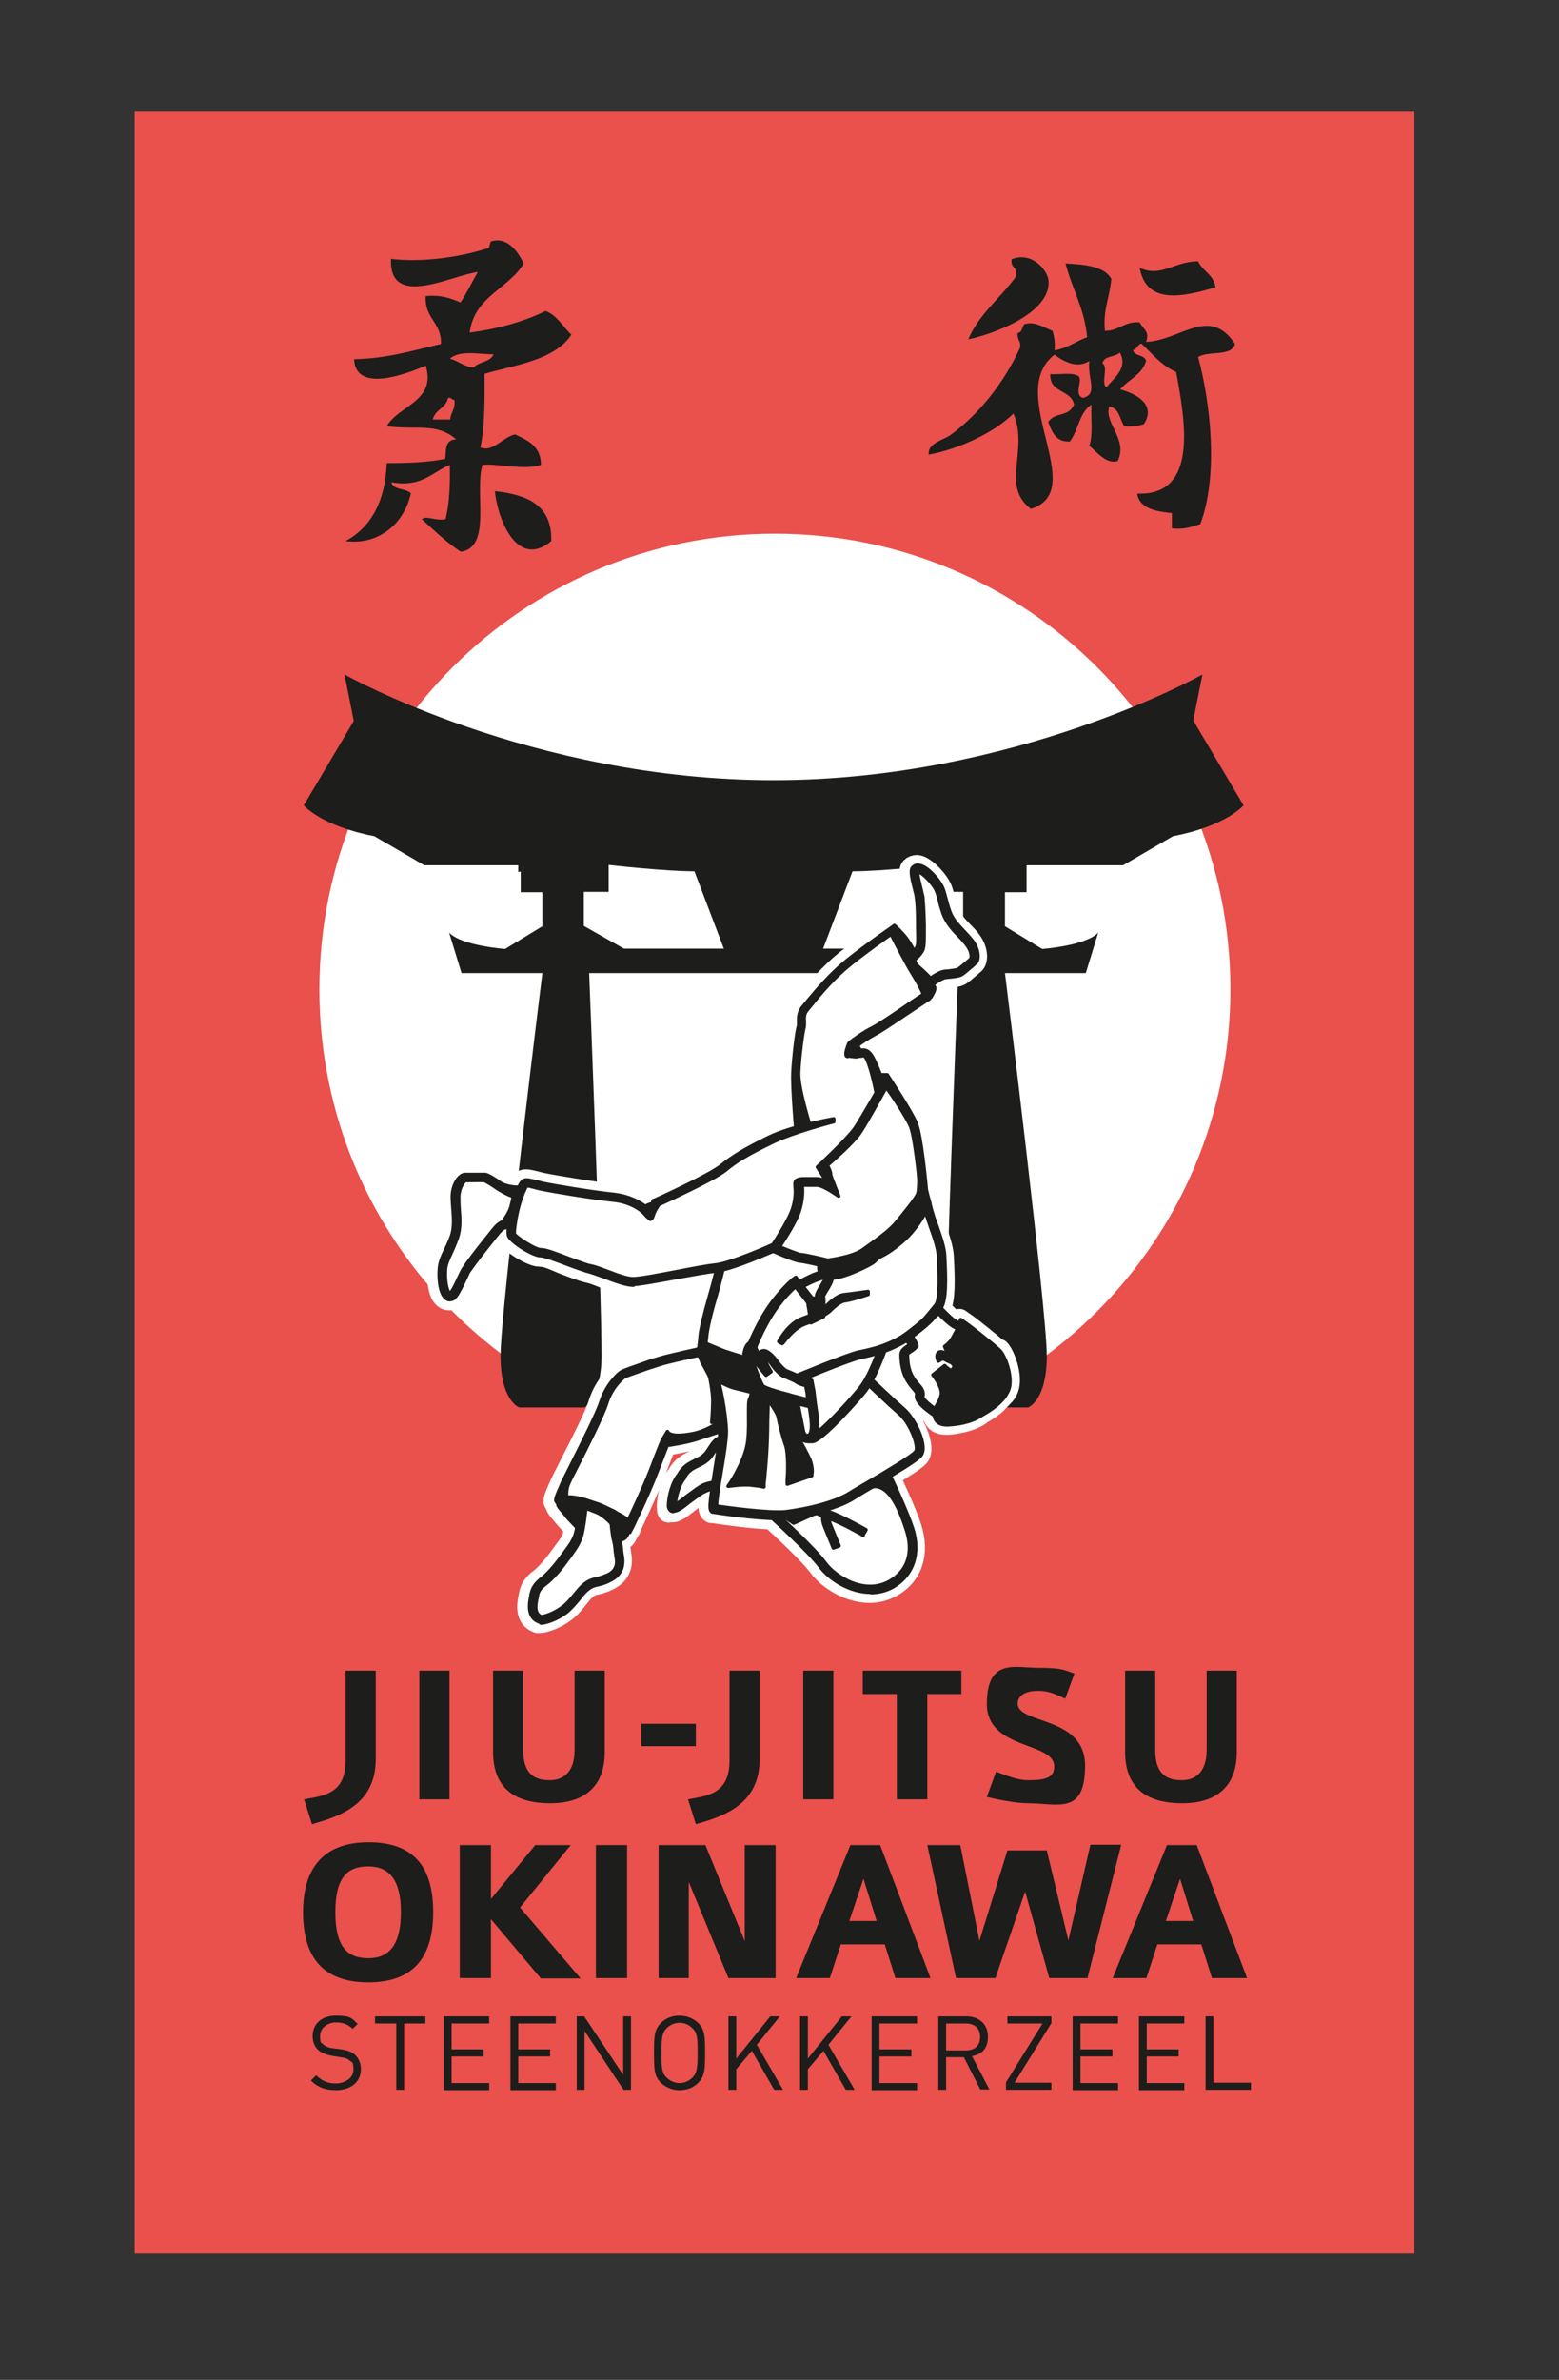 <?xml version="1.0" encoding="UTF-8"?>
<svg id="Laag_1" xmlns="http://www.w3.org/2000/svg" version="1.1" viewBox="0 0 439.8 671.1">
  <rect x="0" y="0" width="439.8" height="671.1" fill="#333333" stroke="none"/>
  <!-- Generator: Adobe Illustrator 29.6.0, SVG Export Plug-In . SVG Version: 2.1.1 Build 207)  -->
  <defs>
    <style>
      .st0 {
        fill-rule: evenodd;
      }

      .st0, .st1, .st2, .st3 {
        fill: #1d1d1b;
      }

      .st1, .st4 {
        stroke-linecap: round;
        stroke-linejoin: round;
      }

      .st1, .st3 {
        stroke: #1d1d1b;
      }

      .st4 {
        stroke: #fff;
        stroke-width: 6px;
      }

      .st4, .st5 {
        fill: #fff;
      }

      .st6 {
        fill: #ea504c;
      }
    </style>
  </defs>
  <rect class="st6" x="38" y="31.5" width="361" height="604"/>
  <path class="st5" d="M347.1,279c0,70.9-57.5,128.5-128.5,128.5s-128.5-57.5-128.5-128.5,57.5-128.5,128.5-128.5,128.5,57.5,128.5,128.5Z"/>
  <g>
    <path class="st2" d="M336.6,203.3l2.6-13.1s-52.8,29.8-121,29.8-121-29.8-121-29.8l2.6,13.1-14.1,23.8s4.8,5.8,19.9,8.7l14.1,8.2h27.2v7.6h6.1v9.6l-10.5,6.4s-12.3-.9-15.8-4.6l3.5,11.4h22.8s-11.8,95.1-11.8,107.9,5.3,14.6,5.3,14.6h18.4s4.8-3.1,4.8-14.6c0-19.7-3.5-107.9-3.5-107.9h104.1s-3.5,88.2-3.5,107.9,4.8,14.6,4.8,14.6h18.4s5.3-1.8,5.3-14.6-11.8-107.9-11.8-107.9h22.8l3.5-11.4c-3.5,3.7-15.8,4.6-15.8,4.6l-10.5-6.4v-9.6h6.1v-7.6h27.2l14.1-8.2c15.1-2.9,19.9-8.7,19.9-8.7l-14.1-23.8ZM176,267.5l-11.3-6.4v-9.6h7v-7.6s15.7,1.8,24.2,1.8l8.3,21.8h-28.3ZM271.8,261.1l-11.3,6.4h-28.3l8.3-21.8c8.5,0,24.2-1.8,24.2-1.8v7.6h7v9.6Z"/>
    <polygon class="st2" points="146.2 243.9 159 243.9 146.2 245.9 146.2 243.9"/>
    <polygon class="st3" points="264.7 243.9 275.1 243.9 264.7 245.9 264.7 243.9"/>
  </g>
  <g>
    <path class="st2" d="M94.8,589.4c-3.1,0-5.1-.8-7.1-2.7l1.5-1.5c1.7,1.7,3.3,2.3,5.6,2.3s4.9-1.4,4.9-3.8-.3-2-1-2.6c-.7-.6-1.2-.8-2.7-1l-2.4-.4c-1.6-.3-2.9-.8-3.8-1.6-1-.9-1.6-2.2-1.6-3.9,0-3.5,2.5-5.8,6.6-5.8s4.4.7,6.1,2.3l-1.4,1.4c-1.3-1.2-2.6-1.8-4.8-1.8s-4.4,1.5-4.4,3.8.3,1.8.9,2.4,1.7,1,2.8,1.1l2.3.3c1.9.3,2.9.7,3.8,1.5,1.1,1,1.7,2.4,1.7,4.1,0,3.6-2.8,5.9-7.1,5.9Z"/>
    <path class="st2" d="M114,570.6v18.7h-2.2v-18.7h-6v-2h14.2v2h-6Z"/>
    <path class="st2" d="M125.2,589.3v-20.7h12.8v2h-10.6v7.3h9v2h-9v7.5h10.6v2h-12.8Z"/>
    <path class="st2" d="M144,589.3v-20.7h12.8v2h-10.6v7.3h9v2h-9v7.5h10.6v2h-12.8Z"/>
    <path class="st2" d="M175.9,589.3l-11-16.6v16.6h-2.2v-20.7h2.1l11,16.5v-16.5h2.2v20.7h-2.1Z"/>
    <path class="st2" d="M197,587.3c-1.4,1.4-3.2,2.1-5.3,2.1s-3.9-.8-5.3-2.1c-1.9-1.9-1.9-4-1.9-8.4s0-6.4,1.9-8.4c1.4-1.4,3.2-2.1,5.3-2.1s3.9.8,5.3,2.1c1.9,1.9,1.9,4,1.9,8.4s0,6.4-1.9,8.4ZM195.3,571.9c-.9-.9-2.2-1.5-3.6-1.5s-2.7.6-3.6,1.5c-1.3,1.3-1.5,2.7-1.5,7s.1,5.7,1.5,7c.9.9,2.2,1.5,3.6,1.5s2.7-.6,3.6-1.5c1.3-1.3,1.5-2.7,1.5-7s-.1-5.7-1.5-7Z"/>
    <path class="st2" d="M218.4,589.3l-6.3-11-4.4,5.2v5.8h-2.2v-20.7h2.2v11.9l9.6-11.9h2.7l-6.5,8,7.4,12.7h-2.6Z"/>
    <path class="st2" d="M238.6,589.3l-6.3-11-4.4,5.2v5.8h-2.2v-20.7h2.2v11.9l9.6-11.9h2.7l-6.5,8,7.4,12.7h-2.6Z"/>
    <path class="st2" d="M245.9,589.3v-20.7h12.8v2h-10.6v7.3h9v2h-9v7.5h10.6v2h-12.8Z"/>
    <path class="st2" d="M276.6,589.3l-4.7-9.2h-5v9.2h-2.2v-20.7h7.9c3.6,0,6.1,2.2,6.1,5.7s-1.8,5-4.5,5.5l4.9,9.4h-2.6ZM272.4,570.6h-5.5v7.6h5.5c2.4,0,4.1-1.2,4.1-3.8s-1.7-3.8-4.1-3.8Z"/>
    <path class="st2" d="M283.8,589.3v-2.1l10.3-16.6h-9.9v-2h12.4v1.9l-10.4,16.8h10.4v2h-12.8Z"/>
    <path class="st2" d="M302.6,589.3v-20.7h12.8v2h-10.6v7.3h9v2h-9v7.5h10.6v2h-12.8Z"/>
    <path class="st2" d="M321.3,589.3v-20.7h12.8v2h-10.6v7.3h9v2h-9v7.5h10.6v2h-12.8Z"/>
    <path class="st2" d="M340.1,589.3v-20.7h2.2v18.7h10.6v2h-12.8Z"/>
  </g>
  <path class="st4" d="M281.8,380.9c-1.3-1.3-8.2-6.8-9.1-7.4l-2-1.4-.3,1s0,0,0,0c-.4-.2-.7-.3-1.1-.5-1.1-.6-3.4-2.9-4.1-3.7h0c1.4-2.4,1.2-8.5.9-14v-.3c-.1-2.6-1.2-5.6-2.2-8.5-.5-1.5-1.1-3.1-1.5-4.5-.2-.8-.4-1.5-.6-2.1h0s0,0,0,0c-.6-2.4-.9-3.6-.9-3.9-.1-1.1-1.4-15.2-2.9-18.7-1.6-3.5-7.9-13-8.1-13.3h-1.4c-.7-1.9-1.7-4.2-2.4-5.4-1.2-2.1-2.2-2.1-3.4-1.8,0,0,0,0-.1,0,0-.2-.2-.4-.3-.7l-.4-.7c1.1-.8,3.3-2.4,5.2-3.3,1.7-.8,6.5-4.1,10.3-6.7,2-1.3,4-2.7,4.4-2.9.3-.1.5-.3.6-.6,0,0,0-.1,0-.2h0c.3-.5,1.4-2.1,1-2.9-.2-.3-.3-.6-.5-.8,1.1-.9,2.7-1.8,3.6-1.9,2.4-.2,3.6-.4,4.2-.7.5-.2,1.5-1.1,3.4-2.7.3-.3.6-.5.7-.6.9-.8,1.1-3.6-.9-6.3-.6-.9-1.4-1.7-2.3-2.6-1.6-1.7-3.3-3.4-4.1-5.7-.5-1.4-.8-2.6-1.1-3.7-.4-1.6-.7-2.9-1.6-4.2-1.3-2-4.1-4.9-6.1-5.1-.6,0-1.2.2-1.6.6-.7.8-.4,2.6.6,6.4.2.8.4,1.6.4,1.8.1,1.2.3,3.3.4,7.8v1.2c0,3.6,0,4.3-.2,5.2,0,.2-.4.6-.9.9-.4-1.1-1.6-3.1-3-4.6-1.6-1.7-2.1-2.2-2.3-2.3h0c0,0-.8.5-.8.5,0,0-7,4.9-12.5,9.2-4.5,3.6-8.6,8.4-11,11.3-.6.7-1.1,1.3-1.4,1.7-1.4,1.6-1.3,3.3-1.3,4.5,0,.4,0,.8,0,1-.5,1.2-1.4,8.9-1.6,13.1-.2,4,.5,13.3.7,15.6-2.7.8-5.4,1.7-7.5,2.7-6.7,3.2-10.2,5.3-13.4,8-3.1,2.6-18.7,9.6-18.8,9.7l-.5.2v.5c0,0-.1.2-.6.4-.6.2-1.2.5-1.6.7-1.2-.9-4.2-3-9-3.4-5.8-.6-17.1-2.5-19.9-3.1-.7-.2-1.4-.3-2-.5-1.8-.4-2.8-.7-3.5-.2-.4.3-.8.9-1.2,1.7-1.3.3-4.3-.3-5.6-1.2-2.2-1.5-3.3-2.2-4-2.3-.6-.1-2.1-.1-4.8,0-.5,0-.8,0-1,0-1.3,0-3.4,2.3-3.6,6,0,1.2,0,2.4.2,3.8.2,2.6.4,5.3-.5,7.8-.6,1.6-1.2,2.8-1.7,3.9-.8,1.6-1.4,3-1.6,4.7-.3,2.6,0,7.1,1.6,8.5.4.4.9.6,1.3.6s.2,0,.4,0c1.1-.2,2.1-1.9,3.9-5.9.4-.8.8-1.6.9-1.9.8-1.2,2-3,5.2-6.9l.8-1c2.5-3.1,3-3.8,3.9-4.4.4-.3,1-.3,1.5-.2-.1,1-.1,1.9,0,2.4.5,1.6,6.7,5.6,9.1,5.6s4.5,1.3,7.4,2.4c2.6,1,5.1,1.9,6.5,2.2,1.1.2,2.6.8,4.3,1.5,2.7,1,5.8,2.2,7.9,2.2s7.1-1,12.6-2c4.1-.8,8.3-1.6,10.5-1.8-.3,1.4-.9,3.8-1.9,7.1-1.5,5.2-2.5,9.6-2.6,11.3,0,1.1-.3,2.7-.4,3.6-2.1.4-9.2,2-11.8,2.9-.6.2-1.4.5-2.2.7-4,1.4-6.9,2.4-7.6,2.8-1.1.6-4.4,3.8-5.9,8.6-.9,3.1-5.2,11.6-8.1,17.2-1.4,2.8-2.4,4.8-2.7,5.4-.6,1.5-1.9,4-1.9,5.1,0,.2.6.9.6,1-.2.6,1.4,2.2,2.2,3.2.8,1,2.9,3.2,3.1,3.4h0c-.1.8-.3,1.4-.4,1.9-.6,1.9-1.6,3.2-2.9,4.9-.4.5-.7,1-1.1,1.5-1.8,2.5-4.2,5.1-5.3,5.9-1.4,1-2.7,2.3-3.1,4.4,0,.2,0,.3-.1.5-.4,2-1.3,6.1,2.4,7.4.1,0,.3,0,.5,0,1.3,0,4.6-1.1,7.1-3,1.5-1.1,2.7-2.6,3.8-4,.8-1,1.6-2,2.4-2.6,1.2-.9,1.8-1,2.7-1.2.8-.2,1.9-.4,3.6-1.3,2.8-1.4,3.9-3.7,3.3-7,0-.5-.2-1-.2-1.6-.1-.9-.2-1.8-.4-2.5,0,0,.1,0,.2,0,.9,0,1.7-.4,2.3-1.9,0-.2.2-.3.3-.5.2-.3.5-.7.6-1.3,1.4-3,4.9-10.4,6.9-15.6,1.8-4.6,2.6-6.7,2.9-7.5,1.3-.2,4.8-.8,8.2-1.7,1-.3,4.8-1.5,6.7-2.1,0,0,0,0,0,0,0,.5,0,1.1,0,1.9-1.3.5-2.1,1.8-2.8,2.9-.3.5-.6.9-.9,1.3-1,1.1-2,1.6-3.2,2.2-1.5.7-3.2,1.5-4.5,3.9-1.8,2.1-2.9,6.2-2.9,8.8s.4,1.3.8,1.5c.2,0,.4.1.6.1,1,0,2.4-1,4.4-2.6.9-.7,1.9-1.5,2.9-2.1,1.6-1,1.8-1.2,3.6-1.6-.8,5.2-.7,6.1.1,6.5h.1c0,0,.1,0,.1,0,.5,0,10.2,1.6,16.8,1.8,1.7,1.5,10.6,9.7,13.4,13.5,2.7,3.6,8.4,7.2,14.2,7.2,2.1,0,4.2-.5,6.2-1.6,5.8-3.2,7.8-9.4,5.5-16.6-1.4-4.4-5-12.1-6.2-14.5,4.3-2.6,7.4-4.6,8.3-5.6,2.2-2.5-1.5-10.3-4.7-13.1-2.6-2.2-7.4-6.8-8.8-8.2,1.7-3.2,3.2-7,3.7-8.4,1.9-.7,4-1.7,6.2-3.1.2.4.5.8.8,1.2-.2.1-.4.3-.7.4-.7.5-1.8,1.1-1.7,2.4,0,5.5,2.1,7.9,3.4,9.4.8,1,1.1,1.4,1,1.9-.5,1.8,2.7,4.3,5,5.8,0,.2,0,.3.1.5.5,1.4,1.6,2.1,3.5,2.1h0c.5,0,1.1,0,1.6-.1,2.2-.3,6.2-1,8.5-3,2-1.1,3.7-2.4,4.5-3.3.5-.5,1-1,1.3-1.4.7-.6,1.2-1.3,1.5-2.1,1.4-3.5-1-9.7-2.4-11.1ZM175.8,431l.2-.7s0,0,0,.1c-.1.2-.2.4-.3.6Z"/>
  <g>
    <path class="st1" d="M223.8,390.1h-8l-5.3-8.8v-.4c.2-.2,2.3-6.1,5.8-11.5,3.5-5.4,7.3-8.5,7.5-8.7l.7-.5,4.9,6.2.6,3.9.4-.2c0-1.8,0-3.7,0-4-.2-.9.2-1.6,1-3,.3-.4.6-1,1-1.7.5-.8.4-1.1.4-1.1,0,0-.2-.1-.3-.2-.4-.3-1-.7-1.3-1.6-.3-.8-.2-1.4,0-1.8-2.6-.6-5.1-1.1-5.5-1.1-1,0-5.7-1.9-7.6-2.8l-1-.4.6-.9c0,0,4.9-7.2,6-10.9.9-3,.7-5.1.6-6.2,0-.3,0-.5,0-.7,0-1.3,1.9-1.3,2.9-1.3s1.3,0,1.9,0c.5,0,.9,0,1.3,0,.8,0,1.7.3,2.6.7-.3-.9-1.9-3.1-2.4-4,0,0,8.6-8,10.7-11.1,2.1-3.2,7.6-12.9,7.7-13l-.5-1.9h1.8c.3.5,6.6,10,8.1,13.5,1.5,3.5,2.8,17.5,2.9,18.7,0,.3.5,2.2,1.5,6,.4,1.4.9,3,1.5,4.5,1,2.9,2.1,5.9,2.2,8.5v.3c.3,5.8.5,12.2-1.1,14.3-.2.3-4,4.9-4.7,5.5-6.9,5.9-12.7,7.2-16.6,8.1-.5.1-1,.2-1.4.3-3.7.9-18.4,7-18.5,7.1h-.2ZM216.9,388.4h6.6c1.7-.7,14.9-6.2,18.6-7.1.5-.1.9-.2,1.5-.3,3.9-.9,9.2-2.1,15.9-7.7.5-.4,3.8-4.4,4.5-5.3,1.4-1.7.9-10,.8-13.1v-.3c-.1-2.4-1.1-5.3-2.1-8.1-.5-1.5-1.1-3.1-1.5-4.6-1.1-4.2-1.5-6.1-1.6-6.2h0c-.5-5.2-1.6-15.6-2.8-18.3-1.2-2.6-5.1-8.6-6.8-10.8-1.5,2.7-5.5,9.9-7.2,12.5-1.8,2.9-7.6,7.9-9.4,9.5.4.8.9,1.8.9,2.5,0,.4.7,2.2,1.3,3.7l1,2.5-2.3-1.5c-1-.6-2.8-1.6-3.8-1.6s-.8,0-1.3,0c-.6,0-1.2,0-1.8,0s-.9,0-1.1,0c0,0,0,0,0,0,.1,1.2.3,3.5-.7,6.9-.9,3.2-4.3,8.4-5.7,10.5,2.7,1.1,5.5,2.2,6,2.2h0c1,0,6.6,1.3,7.7,1.6v1.7c-.2,0-.5,0-.6.2,0,0,0,.3,0,.6.1.4.3.5.7.8,1.1.7,1.5,1.6.4,3.6-.4.7-.7,1.3-1,1.7-.6,1-.9,1.5-.8,1.7.2.8,0,4.1,0,5.1v.5s-3.5,1.7-3.5,1.7l-.9-5.7-3.5-4.5c-1.2,1.1-4,3.8-6.5,7.7-2.9,4.5-4.8,9.4-5.3,10.8l4.3,7.3Z"/>
    <path class="st1" d="M228.4,406.5c-1.8,0-3-.6-3.5-2.8l-1.7-8.6,1.7-.3,1.7,8.6c.3,1.3.6,1.6,2.5,1.4,1.6-.2,10-9,13.6-13.5,2.8-3.5,5.4-11.2,5.4-11.3l1.6.6c-.1.3-2.8,8.1-5.7,11.8-1.6,2-12,13.9-14.8,14.1-.3,0-.6,0-.9,0Z"/>
    <path class="st1" d="M228.6,406.4l-.6-1.6c1.6-.6.8-5.4.3-8.3-.2-1.2-.4-2.3-.5-3.1-.2-2.8-1.4-4.8-1.4-4.8l1.5-.9c0,0,1.5,2.3,1.7,5.6,0,.7.2,1.8.4,2.9.7,4.1,1.6,9.1-1.4,10.2Z"/>
    <path class="st1" d="M220.7,378.9l-1-.6c.1-.2,2.8-5.3,6.9-6.6,3.6-1.2,6-3,6.4-3.3.5-.5,3-3.1,5.1-3.3,1.9-.2,6.8-.9,6.8-.9v.8s-4.7,1.6-6.6,1.8c-1.2.1-3.1,1.8-4.1,2.8h0c-.1.2-2.9,2.3-7,3.7-3.5,1.2-6.4,5.6-6.5,5.6Z"/>
    <g>
      <path class="st1" d="M261.2,339.2s-2.6,6.1-7.2,10.1c-4.6,4-5.7,3.9-8.6,5.6-3.3,1.9-11.6,4.9-12.5,3.8-1.3-1.7.4-2.5.4-2.5,0,0,7.7-.8,10.9-3.3,3.3-2.5,6.9-4.7,9.2-7.6,2.3-2.9,6.9-9.8,6.9-9.8l.9,3.7Z"/>
      <path class="st1" d="M234.6,360.4c-.3,0-2-.6-2.4-1.2-.7-.9-.7-1.7-.6-2.2.2-1,1.2-1.5,1.3-1.6h.1c0,0,.2,0,.2,0,0,0,7.5-.8,10.5-3.2.8-.6,1.7-1.2,2.5-1.8,2.5-1.8,4.9-3.6,6.6-5.6,2.3-2.8,5.5-6.7,6.1-8.1.5-1.4.3-7.6.3-7.6l3.1,10.2v.3c-.2.3-2.9,6.3-7.6,10.4-3.4,2.9-5,3.7-6.6,4.5-.6.3-1.4,1.4-2.2,1.8-2.7,1.6-8.5,4.1-11.1,4.1ZM233.5,358.1s.1,0,.2,0c2.1,0,8.5-2.4,11.2-4,.9-.5,1.6-.8,2.2-1.2,1.6-.8,3.1-1.5,6.3-4.3,3.9-3.4,6.3-8.4,6.9-9.5l-.4-1.5c-1.5,2.2-4.2,6.2-5.9,8.2-1.8,2.3-4.4,4.1-6.9,5.9-.8.6-1.7,1.2-2.5,1.8-3.2,2.4-9.9,3.3-11.2,3.5-.1,0-.2.2-.3.4,0,.2,0,.5.2.6Z"/>
    </g>
    <path class="st1" d="M178.7,362.4c-2.1,0-5.2-1.2-7.9-2.2-1.7-.6-3.3-1.2-4.3-1.5-1.3-.3-3.8-1.2-6.5-2.2-2.8-1.1-6.4-2.4-7.4-2.4-2.4,0-8.5-4-9.1-5.6-.5-1.6.7-7.5,1.3-9.5.6-2.1,1.8-5.4,2.8-6,.7-.5,1.7-.2,3.5.2.6.1,1.2.3,2,.5,2.8.6,14.1,2.5,19.9,3.1,4.8.5,7.9,2.5,9,3.4.4-.2.9-.5,1.6-.7.4-.1.5-.3.6-.4v-.5l.5-.2c.2,0,15.7-7.1,18.8-9.7,3.2-2.6,6.7-4.7,13.4-8,6.3-3.1,17.8-5.1,18.3-5.2v.8s-11.4,2.9-17.5,5.9c-6.6,3.2-10,5.2-13.1,7.8-3.1,2.5-16.4,8.6-18.8,9.7-.2.5-1.1,1.5-1.6,3.2-.3,1-.8.9-.8.9l-.9-.8-1.1-1.2s-3-2.9-8.5-3.4c-5.9-.6-17.2-2.5-20.1-3.1-.8-.2-1.4-.3-2-.5-.9-.2-1.8-.5-2.2-.4-.3.3-1.3,2.3-2.1,5.1-.9,3-1.6,7.7-1.4,8.5.5.9,5.8,4.4,7.4,4.4s4,1,8,2.5c2.5.9,5,1.9,6.2,2.1,1.2.2,2.9.9,4.6,1.5,2.6,1,5.5,2.1,7.3,2.1s7.1-1,12.3-2c4.6-.9,9-1.7,11-1.9,4.2-.4,15.9-5.6,16-5.7l.7,1.6c-.5.2-12.1,5.4-16.6,5.8-2,.2-6.5,1-10.9,1.8-5.5,1-10.8,2-12.6,2Z"/>
    <path class="st1" d="M126.9,366.5c-.5,0-.9-.2-1.3-.6-1.6-1.5-1.9-5.9-1.6-8.5.2-1.7.8-3.1,1.6-4.7.5-1.1,1.1-2.3,1.7-3.9.9-2.5.7-5.2.5-7.8-.1-1.3-.2-2.6-.2-3.8.2-3.7,2.2-6,3.6-6s.5,0,1,0c2.7,0,4.2,0,4.8,0,.7.2,1.9.8,4,2.3,1.4,1,4.5,1.5,5.8,1.2l.2,3c-1.6.4-5.1-1.5-6.9-2.7-.7-.5-2.8-1.9-3.5-2.1-.5-.1-3.3,0-4.3,0-.4,0-.8,0-1,0-.4.2-1.7,1.6-1.9,4.4,0,1.1,0,2.3.1,3.5.2,2.6.5,5.6-.6,8.5-.6,1.7-1.2,3-1.7,4.1-.7,1.5-1.3,2.8-1.5,4.2-.3,2.8.2,6.3,1.1,7.1,0,0,.1,0,.2,0,.7-.5,2.1-3.6,2.7-4.9.5-1,.8-1.7,1.1-2.1.8-1.2,2.1-3.1,5.3-7.1l.8-1c2.6-3.3,3.1-4,4.2-4.7,1.4-.9,3.4-.4,3.6-.3l-.5,1.7c-.4-.1-1.5-.3-2.1,0-.9.6-1.4,1.2-3.9,4.4l-.8,1c-3.1,3.9-4.4,5.8-5.2,6.9-.2.3-.5,1.1-.9,1.9-1.9,4-2.8,5.7-3.9,5.9-.1,0-.2,0-.4,0Z"/>
    <path class="st1" d="M261.8,278.8l-1.4-1c.9-1.2,4.2-3.7,6.2-3.9.7,0,3-.3,3.6-.5.4-.2,2.3-1.8,3-2.4.3-.2.5-.5.7-.6.2-.4.3-2.1-1.2-4-.6-.8-1.3-1.6-2.1-2.4-1.7-1.7-3.5-3.7-4.5-6.3-.5-1.5-.9-2.8-1.1-3.9-.4-1.5-.7-2.6-1.4-3.7-1.4-2.1-3.7-4.2-4.7-4.3,0,0,0,0,0,0-.2.8.6,3.6.9,4.9.2,1,.4,1.7.5,2.1.1,1.3.3,3.3.4,7.9v1.2c0,3.8,0,4.6-.3,5.7-.4,1.4-2.5,3.2-3.3,3.6l-1.1-2c1.3-.7,2.6-1.7,2.7-2.2.3-.9.3-1.6.2-5.2v-1.2c0-4.5-.2-6.5-.4-7.8,0-.3-.2-1-.4-1.8-1-3.9-1.3-5.6-.6-6.4.4-.4.9-.7,1.6-.6,2,.1,4.8,3,6.1,5.1.9,1.3,1.2,2.7,1.6,4.2.3,1.1.6,2.3,1.1,3.7.8,2.3,2.5,4,4.1,5.7.8.9,1.6,1.7,2.3,2.6,2,2.7,1.9,5.5.9,6.3-.1,0-.4.3-.7.6-1.9,1.6-2.9,2.5-3.4,2.7-.6.3-1.8.5-4.2.7-1.4.1-4.3,2.3-5,3.2Z"/>
    <path class="st1" d="M224.5,318.4c0-.5-1-11.6-.8-16,.2-4.2,1.1-12,1.6-13.1,0-.1,0-.6,0-1,0-1.2-.1-2.9,1.3-4.5.3-.4.8-.9,1.4-1.7,2.4-2.9,6.5-7.7,11-11.3,5.5-4.4,12.5-9.2,12.5-9.2l.8-.6.4.9c0,0,4.6,9,6.5,12,1.4,2.2,3.7,6.2,3.2,7.4-.1.3-.3.5-.6.6-.4.2-2.4,1.6-4.4,2.9-3.9,2.6-8.6,5.8-10.3,6.7-1.9,1-4.2,2.5-5.2,3.3l.4.7c.1.2.2.5.3.7,0,0,0,0,.1,0,1.2-.2,2.2-.2,3.4,1.8,1.2,2,3.2,7.6,3.3,7.8l-2.1,3c0,0-1.2-6.7-2.7-10-.6-1.2-.9-1.2-1.6-1-.1,0-.3,0-.4,0l-1,.2c-.1,0-.2,0-.3,0,0,0-1.7-.2-1.8-.2-1.9.8,0-3.6,0-3.6l.6-.5c.1-.1,3.4-2.6,6.1-3.9,1.6-.8,6.5-4.1,10.1-6.6,2.5-1.7,3.7-2.5,4.2-2.8-.3-.9-1.3-3-3-5.7-1.6-2.5-4.9-8.9-6.1-11.3-2,1.4-7.3,5.1-11.6,8.6-4.4,3.5-8.4,8.2-10.7,11.1-.6.7-1.1,1.3-1.4,1.7-.9,1-.9,2.2-.8,3.3,0,.6,0,1.2-.1,1.7-.3.8-1.3,7.9-1.5,12.6-.2,4.3,3.1,14.6,3.1,14.7l-4.1,1.3Z"/>
    <path class="st1" d="M219.3,428.2c-6.4,0-17.6-1.7-18.1-1.8h-.1s-.1,0-.1,0c-1-.5-.9-1.8.6-11.3.7-4.4,1.5-9.3,1.5-11.3-.1-4.6-1.8-14.4-3.5-17-1.8-2.9-2.6-5.1-2.6-5.2v-.2c0,0,0-.2,0-.2,0,0,.4-2.7.5-4.2.1-1.7,1.1-6.1,2.6-11.3,1.5-5.2,2.2-8.3,2.2-8.4l1.7.3c0,.1-.7,3.3-2.2,8.5-1.5,5-2.4,9.4-2.5,11-.1,1.3-.4,3.4-.5,4.1.2.6,1,2.4,2.4,4.6,2,3.1,3.6,13.4,3.7,17.8,0,2.2-.7,7-1.5,11.6-.6,3.4-1.3,8-1.3,9.5,2.7.4,14.9,2.1,19.6,1.6,5.5-.7,13.5-2.4,18.1-5.3,1.3-.8,3.3-2,5.4-3.2,5.1-3,12-7.1,13.1-8.4,1.1-1.3-1.4-8-4.5-10.7-3.1-2.7-9.2-8.5-9.2-8.6l1.2-1.2c0,0,6.2,5.9,9.2,8.5,3.2,2.8,6.9,10.6,4.7,13.1-1.2,1.4-6.6,4.6-13.6,8.8-2.1,1.2-4,2.4-5.3,3.2-4.8,3-13.1,4.8-18.8,5.5-.7,0-1.5.1-2.5.1Z"/>
    <path class="st1" d="M225.9,363.1l-.8-1.5c.1,0,3.3-1.7,4.3-2.1,1-.4,2.9-1,3-1l.5,1.6s-1.9.6-2.9,1c-.8.3-3.3,1.5-4.1,2Z"/>
    <rect class="st1" x="229.1" y="366" width="2.2" height="1.7" transform="translate(-41.2 29.4) rotate(-6.7)"/>
    <path class="st1" d="M175.1,434.3c-.4,0-.8,0-1.2-.1h-.4c-1.7-.3-9.5-2.9-10.4-3.2h-.2c0,0-.2-.3-.2-.3-.1-.2-2.3-2.3-3.1-3.4-.7-1-2.4-2.6-2.2-3.2,0-.1-.6-.8-.6-1,0-1.1,1.3-3.5,1.9-5.1.3-.6,1.3-2.6,2.7-5.4,2.8-5.6,7.1-14.1,8.1-17.2,1.5-4.8,4.8-8,5.9-8.6.7-.4,3.6-1.4,7.6-2.8.8-.3,1.5-.5,2.2-.7,3-1,12-2.9,12.4-3l.3,1.7c0,0-9.3,1.9-12.2,2.9-.6.2-1.4.5-2.2.7-2.6.9-6.6,2.3-7.3,2.6-.5.3-3.7,3-5.1,7.6-1,3.2-5.3,11.8-8.2,17.5-1.3,2.5-2.4,4.7-2.6,5.3-.5,1.1-.5,2.8-.5,3.6,1.3-.2,4.6,0,11.4,3.1.3.1.6.3.8.4,4.7,2.2,5.8,3.2,6,4.2.2.8-.2,1.4-.5,1.9-.1.2-.2.4-.3.5-.6,1.5-1.4,1.9-2.3,1.9ZM163.9,429.4c2.5.8,8.6,2.8,9.9,3h.4q1.3.3,1.6-.6c.1-.3.3-.6.5-.8,0-.1.3-.4.3-.5,0-.1-.4-.9-5.1-3.1-.3-.1-.5-.2-.8-.4-8.1-3.6-10.7-2.9-10.8-2.9v-.2c0,.2,0,.5.2.9.6.9,3.2,3.9,3.9,4.6Z"/>
    <path class="st1" d="M177.7,432l-1.6-.8c0-.1,5-10.3,7.5-16.8,2.5-6.6,3.1-7.9,3.1-7.9l.2-.5,1.4-2.3s.4,2,7.6.5c3.9-.9,7.3-3.4,7.4-3.4l.8,2.6c-.3,0-6.4,2.1-7.7,2.5-3.4,1-6.9,1.5-8.2,1.7-.3.8-1.1,2.8-2.9,7.5-2.5,6.6-7.5,16.9-7.6,17Z"/>
    <path class="st1" d="M245.6,449c-5.8,0-11.5-3.6-14.2-7.2-3.1-4.2-13.6-13.7-13.7-13.8l1.2-1.3c.4.4,10.7,9.7,13.9,14.1,2.7,3.7,11,9.2,18.2,5.1,5.1-2.9,6.8-8.2,4.7-14.5-1.6-4.9-4.8-13.8-10.3-12l5.5-3.6c.7,1.2,4.9,10.3,6.5,15.1,2.3,7.1.2,13.3-5.5,16.6-2,1.1-4.1,1.6-6.2,1.6Z"/>
    <g>
      <path class="st1" d="M230.8,425.6c.6.2-.2.6,3,1.6,3.3,1.1,10.1,4.9,10.1,4.9"/>
      <path class="st1" d="M243.5,432.9c0,0-6.7-3.8-9.9-4.8-2.4-.8-2.9-1.2-3.2-1.7h0s0,0,.1,0l.6-1.6c.4.2.6.4.7.6.2.3.9.6,2.3,1,3.3,1.1,9.9,4.8,10.2,5l-.9,1.5Z"/>
    </g>
    <g>
      <path class="st1" d="M233.1,427.2s-.4,1.2.4,2.9c.7,1.8,2.5,6.1,2.5,6.1"/>
      <path class="st1" d="M235.1,436.5s-1.8-4.3-2.5-6.1c-.8-2-.4-3.3-.4-3.5l1.7.5-.8-.2.8.2s-.2,1,.3,2.4c.7,1.8,2.5,6.1,2.5,6.1l-1.6.6Z"/>
    </g>
    <path class="st1" d="M190,426.2c-.2,0-.4,0-.6-.1-.3-.2-.8-.6-.8-1.5,0-2.6,1.1-6.7,2.9-8.8,1.3-2.4,3-3.1,4.5-3.9,1.1-.5,2.2-1,3.2-2.2.3-.4.6-.8.9-1.3.9-1.4,1.9-3,3.7-3.1v1.7c-.8,0-1.5,1.2-2.3,2.3-.3.5-.7,1-1,1.5-1.2,1.4-2.6,2.1-3.7,2.6-1.4.7-2.7,1.3-3.7,3.2h0c0,0,0,.2,0,.2-1.5,1.6-2.5,5.2-2.6,7.5.7-.4,2-1.3,2.9-2.1,1-.7,2-1.5,3-2.2,2.2-1.5,2.4-1.5,5.6-2.2h.2s.4,1.6.4,1.6h-.2q-3.1.7-5,2c-1,.7-1.9,1.4-2.9,2.1-2,1.6-3.3,2.6-4.4,2.6Z"/>
    <g>
      <path class="st5" d="M173.4,429.8s.4,3.3.7,4.4c.4,1.2.5,3,.7,4.3.2,1.3.7,4.3-2.8,6.1-3.5,1.8-3.9.7-6.4,2.6-1.9,1.4-3.5,4.6-6.2,6.5-2.7,2-6.2,3-6.8,2.8-3.3-1.2-2.1-5.1-1.8-7,.4-1.9,1.5-2.9,2.8-3.9,1.3-.9,3.7-3.6,5.5-6.1,1.8-2.5,3.3-4.1,4.1-6.7.8-2.6,1.4-9,1.4-9,0,0,3.7.7,5.1,1.4,1.4.7,3.3,1.5,3.3,1.5l.4,2.9Z"/>
      <path class="st1" d="M152.7,457.4c-.2,0-.4,0-.5,0-3.7-1.3-2.8-5.5-2.4-7.5,0-.2,0-.4.1-.5.4-2.1,1.8-3.4,3.1-4.4,1.1-.8,3.5-3.4,5.3-5.9.4-.5.7-1,1.1-1.5,1.3-1.7,2.3-3.1,2.9-4.9.8-2.5,1.4-8.8,1.4-8.8v-.9c0,0,1,.2,1,.2.4,0,3.9.7,5.4,1.5,1.4.7,3.2,1.5,3.2,1.5l3.9,3.1-1.7,2c0,.9-1,1.9-.7,2.8.2.8.4,1.8.5,2.9,0,.6.1,1.1.2,1.6.6,3.3-.5,5.6-3.3,7-1.7.9-2.8,1.1-3.6,1.3-.9.2-1.5.3-2.7,1.2-.8.6-1.6,1.5-2.4,2.6-1.1,1.3-2.3,2.8-3.8,4-2.5,1.9-5.8,3-7.1,3ZM165.3,425c-.2,1.9-.7,6.2-1.3,8.2-.7,2.2-1.8,3.7-3.1,5.5-.3.5-.7.9-1.1,1.5-1.8,2.5-4.3,5.3-5.7,6.3-1.3,1-2.2,1.8-2.5,3.3,0,.2,0,.4-.1.6-.5,2.4-.8,4.7,1.2,5.5.8,0,3.7-.9,6-2.7,1.4-1,2.4-2.3,3.5-3.6.9-1.1,1.8-2.2,2.7-2.9,1.5-1.1,2.4-1.3,3.4-1.5.8-.2,1.6-.4,3.2-1.1,2.7-1.3,2.7-3.5,2.3-5.2,0-.5-.2-1.1-.2-1.7-.1-.9-.2-1.9-.4-2.6-.4-1.2-.7-4.5-.7-4.6l-.3-2.4c-.6-.3-1.9-.8-2.9-1.3-.8-.4-2.7-.9-4-1.1Z"/>
    </g>
    <g>
      <path class="st1" d="M198.5,379.6s3.3,1.4,5.4,2.2c2,.8,8.1,2.6,8.1,2.6l5,5.8,2.4,1.9,2.6,2.1s-.3,3.7,1,7.8c1.3,4.1,4,7.9,4.7,10.1.8,2.2.5,3.5.5,3.5l-5.1,1.8s.4-7.2-.5-9.9-1.9-6.5-2.2-8.1c-.3-1.5-4.4-7.2-4.4-7.2,0,0-.3,3.2-.4,10.9-.1,7.7-1,15.2-1,15.2,0,0-1.4-.3-3.3-.4-1.9-.1-4.2.1-4.2.1,0,0,4.2-6.4,4.7-11.9.5-5.5-.1-10.4.4-11.1.5-.8.8-3.1.8-3.1,0,0-3.7-.9-5.6-1.4-1.9-.5-6.5-3.1-6.5-3.1l-2-3.8-.3-4Z"/>
      <path class="st1" d="M215.4,419.3l-.9-.2s-1.4-.2-3.2-.4c-.3,0-.7,0-1.1,0-1.5,0-2.9.2-3,.2l-1.8.2,1-1.5c0,0,4.1-6.3,4.6-11.5.3-2.8.2-5.5.2-7.5,0-2.5,0-3.5.3-4.1.2-.3.4-1.1.5-1.9-1.2-.3-3.5-.9-4.9-1.2-2-.5-6.5-3-6.7-3.2h-.2c0-.1-2.3-4.4-2.3-4.4l-.4-5.6,1.3.5s3.3,1.4,5.3,2.2c2,.7,7.9,2.5,8,2.5h.2c0,0,5.1,6,5.1,6l5.3,4.2v.5s-.3,3.6,1,7.5c.7,2.4,2,4.8,3.1,6.7.7,1.3,1.3,2.5,1.7,3.4.8,2.3.6,3.8.5,3.9v.5c0,0-6.9,2.4-6.9,2.4v-1.3c.2-1.9.3-7.5-.4-9.5-.9-2.6-1.9-6.6-2.2-8.2-.1-.7-1.4-2.8-2.8-4.8,0,1.8-.2,4.5-.2,8.4-.1,7.6-1,15.2-1,15.3v.9ZM210.1,417c.4,0,.9,0,1.2,0,1,0,1.9.2,2.5.3.2-2.2.8-8.2.9-14.3.1-7.6.4-10.8.4-10.9l.2-2.3,1.4,1.9c.7,1,4.2,5.9,4.5,7.5.2,1.4,1.2,5.2,2.1,7.9.7,2.1.7,6.7.6,8.9l3.4-1.2c0-.5,0-1.4-.5-2.5-.3-.8-.9-1.9-1.6-3.2-1.1-2-2.4-4.4-3.2-7-1.1-3.4-1.1-6.5-1.1-7.7l-4.8-3.8-4.8-5.6c-1.2-.3-6-1.8-7.9-2.5-1.2-.5-3-1.2-4.1-1.6l.2,2.4,1.8,3.5c1.4.8,4.7,2.5,6.1,2.9,1.9.5,5.6,1.4,5.6,1.4l.7.2v.8c-.1.4-.4,2.5-1,3.4-.1.4,0,1.8,0,3.1,0,2,0,4.7-.2,7.6-.4,4.1-2.7,8.6-4,10.8.4,0,.9,0,1.4,0Z"/>
    </g>
    <path class="st1" d="M252.4,261.1s.3.1,2.3,2.3c2,2.2,3.6,5.4,3.1,5.4s-2.2,1-2.2,1l-3.2-8.7Z"/>
    <path class="st1" d="M263,277.5"/>
    <path class="st1" d="M262.6,281.2c.3-.5,1.4-2.2,1-2.9-.4-.8-.9-1.3-.9-1.3l-1,1,.9,3.2Z"/>
    <polygon class="st1" points="164.6 423.9 163.6 429.7 159.2 423.8 164.6 423.9"/>
    <path class="st1" d="M173.5,428.1c.4.1,2.9,1.8,2.9,1.8l-.9,3.5h-1.9c0-.1-.1-5.2-.1-5.2Z"/>
    <path class="st1" d="M257.9,270.3s.1,1.4,1.2,2.3c1,.9,4.1,3.7,3.6,3.8-.5.1-2.2,1.3-2.2,1.3l-3.9-6.9,1.4-.5Z"/>
    <path class="st1" d="M144.9,336.9s-.3,1.9-.8,3.6c-.5,1.7-2.3,4.1-2.3,4.1l2.7.5,2.2-8.2h-1.8Z"/>
    <path class="st1" d="M200.2,388.1s.9,4.2.9,6.9-.3,6.1-.3,6.1l2.4-.5-1.3-9.6-1.8-3Z"/>
    <path class="st1" d="M164.7,425.2s.3-.1,3.7,1.3c2.2.9,4.6,3.7,4.6,3.7l-.6-3.6-7.8-2.7v1.3Z"/>
    <path class="st1" d="M231.8,427.2c-.6,0-.9-.9-2.8,0-1.9.9-5.1,2.3-5.1,2.3l-2.1-1.4,9-2.5,1,1.7Z"/>
    <g>
      <path class="st5" d="M228.9,395.9s-5.7-1.4-6.4-1.6c-.7-.2-6.9-1.8-7.9-2.7-1-1-4-9.7-4-9.7,0,0,.7-3.5,1.5-1.8.5,1.2,1.5,3.1,1.8,3.7.5,1.1,2.8,3.6,2.8,3.6,0,0-2.2-3.6-1.8-5.2.4-1.6,2.6.9,3.5,2.2.9,1.3,2.5,2.8,2.9,2.9.4.1,3.3,1.3,4,1.8.7.5,2.8.9,2.8.9l.5,2.6.3,3.3Z"/>
      <path class="st1" d="M229.9,397l-1.2-.3c-.2,0-5.7-1.4-6.4-1.6,0,0-.3,0-.6-.2-4.7-1.3-6.9-2.1-7.6-2.7-1.1-1-3.5-8-4.2-10.1v-.2c0,0,0-.2,0-.2.6-3,1.6-3,1.9-3s.9.2,1.2,1c.3.7.7,1.6,1.1,2.3,0,0,0,0,0,0,.2-.7.7-1.1,1.4-1.1,1.5,0,3.5,2.7,3.7,3,.8,1.2,2.1,2.4,2.5,2.6.4.2,3.4,1.3,4.2,2,.3.2,1.5.6,2.5.8h.6c0,.1.6,3.3.6,3.3l.5,4.5ZM211.6,381.8c1.4,4,3.1,8.6,3.7,9.1.3.2,1.5.9,6.9,2.3.3,0,.5.1.6.2.4.1,3.2.8,5.1,1.3l-.2-2-.4-2c-.8-.2-2-.5-2.6-1-.5-.4-3.2-1.5-3.7-1.7-.7-.2-2.5-2-3.3-3.3-.6-.9-1.5-1.8-2-2.1,0,.9.9,2.8,1.8,4.2l-1.4,1c-.2-.3-2.3-2.6-2.9-3.8-.2-.4-.9-1.8-1.4-3,0,.2-.1.4-.2.6Z"/>
    </g>
    <g>
      <path class="st5" d="M266.2,399.8c5.1,2.3,12.8-2.7,15-4.9s2-2.4,2.2-5.1c.2-2.7-.9-3.9-1.8-6.9-.9-3-4.4-4.9-7.1-6.7-2.7-1.8-3.8-2.2-5.3-3-1.5-.8-4.4-3.9-4.4-3.9,0,0-.9.3-2.5,2.1-1.6,1.8-6.4,5.3-6.4,5.3,0,0,1.1,1.4,1.6,2.6-.8,1.1-2.6,1.3-2.6,2.6.1,8.6,5,8.9,4.3,11.6-.4,1.6,5.1,5.4,6.8,6.2Z"/>
      <path class="st1" d="M269.2,401.2h0c-1.2,0-2.3-.2-3.3-.7,0,0-8-4.3-7.3-7.1.1-.6-.1-.9-1-1.9-1.3-1.6-3.3-3.9-3.4-9.4,0-1.3,1-1.9,1.7-2.4.2-.1.5-.3.7-.4-.5-1-1.3-1.9-1.3-1.9l-.5-.7.7-.5s4.7-3.5,6.2-5.2c1.7-1.9,2.7-2.3,2.9-2.3l.5-.2.4.4c.8.8,3,3.1,4.1,3.7.4.2.7.4,1.1.5,1,.5,2.2,1.1,4.3,2.5.4.2.7.5,1.1.7,2.6,1.7,5.5,3.5,6.4,6.4.3.9.6,1.7.9,2.4.6,1.5,1.2,2.8,1,4.8,0,.3,0,.5,0,.7-.2,2.2-.3,2.8-2.4,4.9-1.8,1.8-7.5,5.8-12.7,5.8ZM257.3,376.9c.4.5.9,1.3,1.2,2.1l.2.5-.3.4c-.4.5-1,.9-1.5,1.2-.6.4-.9.6-.9.9,0,4.9,1.7,6.9,3,8.4.9,1,1.7,2,1.3,3.5,0,1,4.3,4.2,6.4,5.2.8.3,1.6.5,2.6.5,4.3,0,9.7-3.5,11.4-5.3,1.7-1.7,1.7-1.9,1.9-3.8,0-.2,0-.5,0-.8.1-1.6-.2-2.6-.8-4-.3-.7-.6-1.5-.9-2.5-.7-2.3-3.2-3.9-5.7-5.5-.4-.2-.8-.5-1.1-.7-2-1.3-3.1-1.9-4.1-2.4-.4-.2-.7-.4-1.1-.6-1.2-.7-3.2-2.6-4.1-3.6-.4.2-.9.7-1.7,1.6-1.3,1.5-4.4,3.9-5.8,4.9Z"/>
    </g>
    <g>
      <path class="st5" d="M268,387.7c.4-.2,1.5-.5,2.1-1.5.6-1,.3-2-1-2.6-1.3-.6-3.6-2-3.9-1.6s.1,1.3.1,1.3"/>
      <path class="st1" d="M268.4,388.5l-.8-1.5c.1,0,.3-.1.4-.2.5-.2,1.1-.5,1.4-1,.1-.2.2-.5.2-.7,0-.2-.3-.5-.7-.6-.4-.2-.8-.4-1.3-.6-.5-.2-1.1-.6-1.6-.8l-1.3.7c-.2-.4-.7-1.6,0-2.3.7-.7,1.8-.1,3.7.9.4.2.9.4,1.2.6,1.1.5,1.5,1.2,1.7,1.7.2.7,0,1.4-.3,2.1-.6,1-1.6,1.5-2.2,1.7-.1,0-.2,0-.3.1Z"/>
    </g>
    <g>
      <path class="st1" d="M271.3,374.5s-.5.7-1.6,2.8c-.8,1.6-2.2,2.6-2.2,2.6l1.4,3.5s1.1,1.1,1.1,1.8c0,.7-.7,1.8-1.4,2-.7.3-2.2-1.1-2.2-1.1l-2,1.6s2.6,3.3,2,5.9c-.7,2.5-2.4,4-1.8,5.7.6,1.7,2.5,1.6,4.2,1.4,1.6-.2,6-.9,8.3-2.9,2.3-2.1,5.9-3.9,6.8-6.2,1.2-3.1-.9-9-2.2-10.2-1.2-1.2-10.4-6.9-10.4-6.9Z"/>
      <path class="st1" d="M267.2,401.8h0c-1.9,0-3.1-.7-3.5-2.1-.5-1.4.1-2.6.8-3.8.4-.7.8-1.5,1-2.4.5-1.7-1.2-4.3-1.8-5.1l-.5-.7,3.3-2.6.5.5c.5.4,1.1.8,1.4.9.3-.2.7-.9.8-1.2,0-.2-.5-.8-.8-1.2h-.1c0-.1-1.8-4.4-1.8-4.4l.5-.4s1.2-.9,1.9-2.3c1.1-2.1,1.6-2.9,1.6-2.9l.5-2,2,1.4c.9.6,7.8,6.1,9.1,7.4,1.4,1.4,3.8,7.6,2.4,11.1-.7,1.8-2.7,3.2-4.5,4.6-.9.6-1.8,1.3-2.5,2-2.3,2.1-6.5,2.9-8.8,3.1-.5,0-1,.1-1.6.1ZM265.6,388c.8,1.2,2.2,3.7,1.6,5.9-.3,1.1-.7,2-1.1,2.8-.6,1.1-.9,1.8-.7,2.5.1.5.5.9,1.9.9h0c.5,0,.9,0,1.3,0,1.7-.2,5.8-.9,7.8-2.7.8-.7,1.7-1.4,2.6-2.1,1.7-1.2,3.4-2.5,4-3.8,1.1-2.8-1-8.3-2-9.3-.8-.8-5.9-4.1-9.5-6.4-.2.4-.6,1.1-1.1,2-.6,1.1-1.4,2-1.9,2.5l1.1,2.8c.5.5,1.3,1.5,1.2,2.3,0,.9-.9,2.4-2,2.8-.2,0-.3,0-.5,0-.7,0-1.5-.5-2-.9l-.9.7Z"/>
    </g>
  </g>
  <path class="st0" d="M273.1,95.8c3.1-7.3,9.1-11.7,13.5-17.8.7-2.8-1.7-2.4-1.2-4.9,5.8-2.3,10.2,3.2,10.4,6.1.6,9-15.1,14.9-22.7,16.5Z"/>
  <path class="st0" d="M338,73.7c1.2,2.8,4.4,3.7,4.9,7.3-9,2.7-19.5,5.1-21.4-5.5,6,2.9,9.9-1.9,16.5-1.8Z"/>
  <path class="st0" d="M300.6,74.3c5.4.3,10.8.7,12.9,4.3-.4,5.2-2.4,8.7-1.8,14.7,4,0,5.4-2.7,9.8-2.4,1.1,2.1,2.9,2.6,1.8,5.5,9.6-.3,17.9-10.4,25.1.6-1,3.7-7.6,1.8-10.4,3.7,3.6,13.3,5.7,33.7.6,47.1-2.4.7-4.5,1.6-8,1.2v-4.3c-3.2-.4-9.1-.8-9.8-5.5,17.6.7,13.4-21.1,11-34.3-4.1-1.8-6.7-5.1-9.8-8-1.2.2-1.2,1.7-2.4,1.8.4,1.9,3.3,1.2,3.7,3.1-1.2,4-5,5.2-7.3,8,4.4,1.2,10.3,4.2,6.7,9.8-1.5.5-3.3.8-5.5.6-1.4-1.8-1.3-5.2-4.3-5.5-1.5,4.6,5.4,9.2,2.4,15.3-3.2,1-5.8-2.5-8-4.3,1.1-3,.4-7.7.6-11.6-3.4,2.1-3.7,7.3-6.1,10.4-4,.2-5-2.7-6.1-5.5,2.1-3,5.6-1.2,7.3-4.9-.8-4.3-7-3.2-6.7-8.6,2.6.2,6.3-.6,8,.6,1.2,1.4-1.5,5.2,1.2,6.1,4.4-1,1.2-5.5,1.8-10.4-3.4,2.2-7.3.2-9.8-1.8-14.2,10.9,10,38.4-6.7,43.5-8.6-6.5-.5-16.5-4.9-26.9-5.7,5.7-16,10.2-23.9,11.6-.4-3.2,4.1-4.1,6.1-5.5,8-5.8,15.1-14.7,19.6-24.5.5-2.1-.9-2.4-.6-4.3,1.3-.2,1.2-1.6,1.8-2.4,2.6-1.1,5.6.8,8,1.8.5,1.5.8,3.3.6,5.5,3.7-.6,6-2.6,9.2-3.7-.8-8.2-4.3-13.7-6.1-20.8ZM311,102.5c1.8.9-.6,5.9,1.2,6.7,1.7-2.4,6.2-5.2,3.7-9.8-1.2,1.4-4.5.8-4.9,3.1Z"/>
  <g>
    <path class="st2" d="M103.9,559c-14,0-18.4-8.5-18.4-19.8s4.8-19.7,18.5-19.7,18.2,8.1,18.2,19.7-4.6,19.8-18.3,19.8ZM103.9,526.3c-5.9,0-9.3,3.1-9.3,12.9s3.4,13,9.3,13,9.2-3.8,9.2-13-3.4-12.9-9.2-12.9Z"/>
    <path class="st2" d="M152.5,557.8l-14-16.6v16.6h-8.8v-37.5h8.8v15.2l12.5-15.2h10l-14.3,17.6,17.1,20h-11.4Z"/>
    <path class="st2" d="M168.1,557.8v-37.5h8.8v37.5h-8.8Z"/>
    <path class="st2" d="M205.5,557.8l-11.2-27.1v27.1h-8.5v-37.5h13.2l11.1,27.1v-27.1h8.7v37.5h-13.3Z"/>
    <path class="st2" d="M252.6,557.8l-3-9.5h-12.4l-3.1,9.5h-9.5l15.3-37.5h8.4l14.2,37.5h-9.7ZM243.6,529.8l-4,11.9h7.7l-3.7-11.9Z"/>
    <path class="st2" d="M307.1,557.8h-11.1l-6.8-24.4-8.4,24.4h-11.1l-8.1-37.5h9.3l5.4,27,7.9-25.5h11.1l6.1,25.4,6.2-27h8.7l-9.5,37.5Z"/>
    <path class="st2" d="M341.9,557.8l-3-9.5h-12.4l-3.1,9.5h-9.5l15.3-37.5h8.4l14.2,37.5h-9.7ZM332.9,529.8l-4,11.9h7.7l-3.7-11.9Z"/>
  </g>
  <path class="st2" d="M88,514.4l-2.2-7c5.1-1,11.7-1.3,11.7-10.9v-25.4h8.5v24.9c0,12.7-9.8,16.1-18,18.4Z"/>
  <path class="st2" d="M118.3,507.4v-36.3h8.5v36.3h-8.5Z"/>
  <path class="st2" d="M155.2,508.5c-10.6,0-16.1-4.8-16.1-14.5v-22.9h8.5v22.4c0,7.6,4.1,8.5,7.6,8.5s6.9-2.1,6.9-8.5v-22.4h8.5v23c0,9.7-5.8,14.4-15.4,14.4Z"/>
  <path class="st2" d="M180.9,492.4v-6.3h15.4v6.3h-15.4Z"/>
  <path class="st2" d="M196.3,514.4l-2.2-7c5.1-1,11.7-1.3,11.7-10.9v-25.4h8.5v24.9c0,12.7-9.8,16.1-18,18.4Z"/>
  <path class="st2" d="M226.6,507.4v-36.3h8.5v36.3h-8.5Z"/>
  <path class="st2" d="M261.6,477.7v29.7h-8.6v-29.7h-9.6v-6.6h27.8v6.6h-9.6Z"/>
  <path class="st2" d="M289.9,508.5c-3.1,0-8.4-1-11.5-1.8l2.6-7.1c2.7,1,6,2.4,8.9,2.4,4.7,0,7.5-.5,7.5-3.9,0-7-19-4.6-19-17.6s7.9-10.2,14.5-10.2,7.2.6,10.2,1.6l-2.6,7.1c-2.1-.9-4.2-2.2-7.6-2.2-5.3,0-5.8,2.6-5.8,3.6,0,5.9,19,3.4,19,17.5s-7.7,10.6-16.2,10.6Z"/>
  <path class="st2" d="M333.5,508.5c-10.6,0-16.1-4.8-16.1-14.5v-22.9h8.5v22.4c0,7.6,4.1,8.5,7.6,8.5s6.9-2.1,6.9-8.5v-22.4h8.5v23c0,9.7-5.8,14.4-15.4,14.4Z"/>
  <path class="st0" d="M147.8,74.2c-4.3,7.3-14,9.3-15.3,19.6,8.1-1.1,15.3-3.1,21.4-6.1,3.4,1.3,4.9,4.5,7.3,6.7-4.8,7.1-15.3,8.4-24.5,11,0,5.2.2,15.1-1.2,20.8,3.6,1.4,6.3-2.9,9.8-3.7,3.6,1.7,7.3,3.3,7.3,8.6-4.9,1.6-12.5-.5-16.5,0-2.3,7.9,2.7,23.2-6.1,24.5-4.1-2.7-7.5-6-11-9.2,1.4-1.1,3.9.6,6.7,0,1.1-4.4,1.3-9.7,1.2-15.3-5.1,2.1-7.9,6.4-16.5,4.9.5,2.3,4.1,1.6,5.5,3.1-1.8,8.4-8.9,14.7-18.4,13.5,7.2-4,11.2-11.2,11.6-22,6,0,11.6-.2,16.5-1.2.3-1.6-.4-5.5,3.1-5.5-5.6-4.8-11.1-2.6-19.6-3.7,3.2-5.8,14.1-7,11-17.1-6.4,2.8-19.8,7.5-20.2-1.8,9.4-.2,16.7-2.5,24.5-4.3.2-6.2-4.7-7.1-4.3-13.5,4.3-.4,7.1.6,9.8,1.8,1.8-2.7,3.2-5.7,4.9-8.6-7.4.9-25.1,10.6-24.5-3.7,9.2,1.1,20-.6,27.6-3.1.1,0,.4-1.7.6-1.8,4.5-1.5,7.5,2.7,9.2,6.1ZM122.1,118.3h4.9c.2-2.1,1.5-2.9,1.2-5.5-.8,0-.8-.8-1.8-.6-.6,2.9-3.7,3.3-4.3,6.1ZM127,101.2c2.5.6,3.8,2.3,6.7,2.4,1.4-1.7,4.7-1.4,5.5-3.7-3.4.1-9.4-1.3-12.2,1.2ZM155.5,152.6c.3-10.3-6.9-13.1-15.9-14.1.9,8.5,6.5,21.9,15.9,14.1Z"/>
</svg>